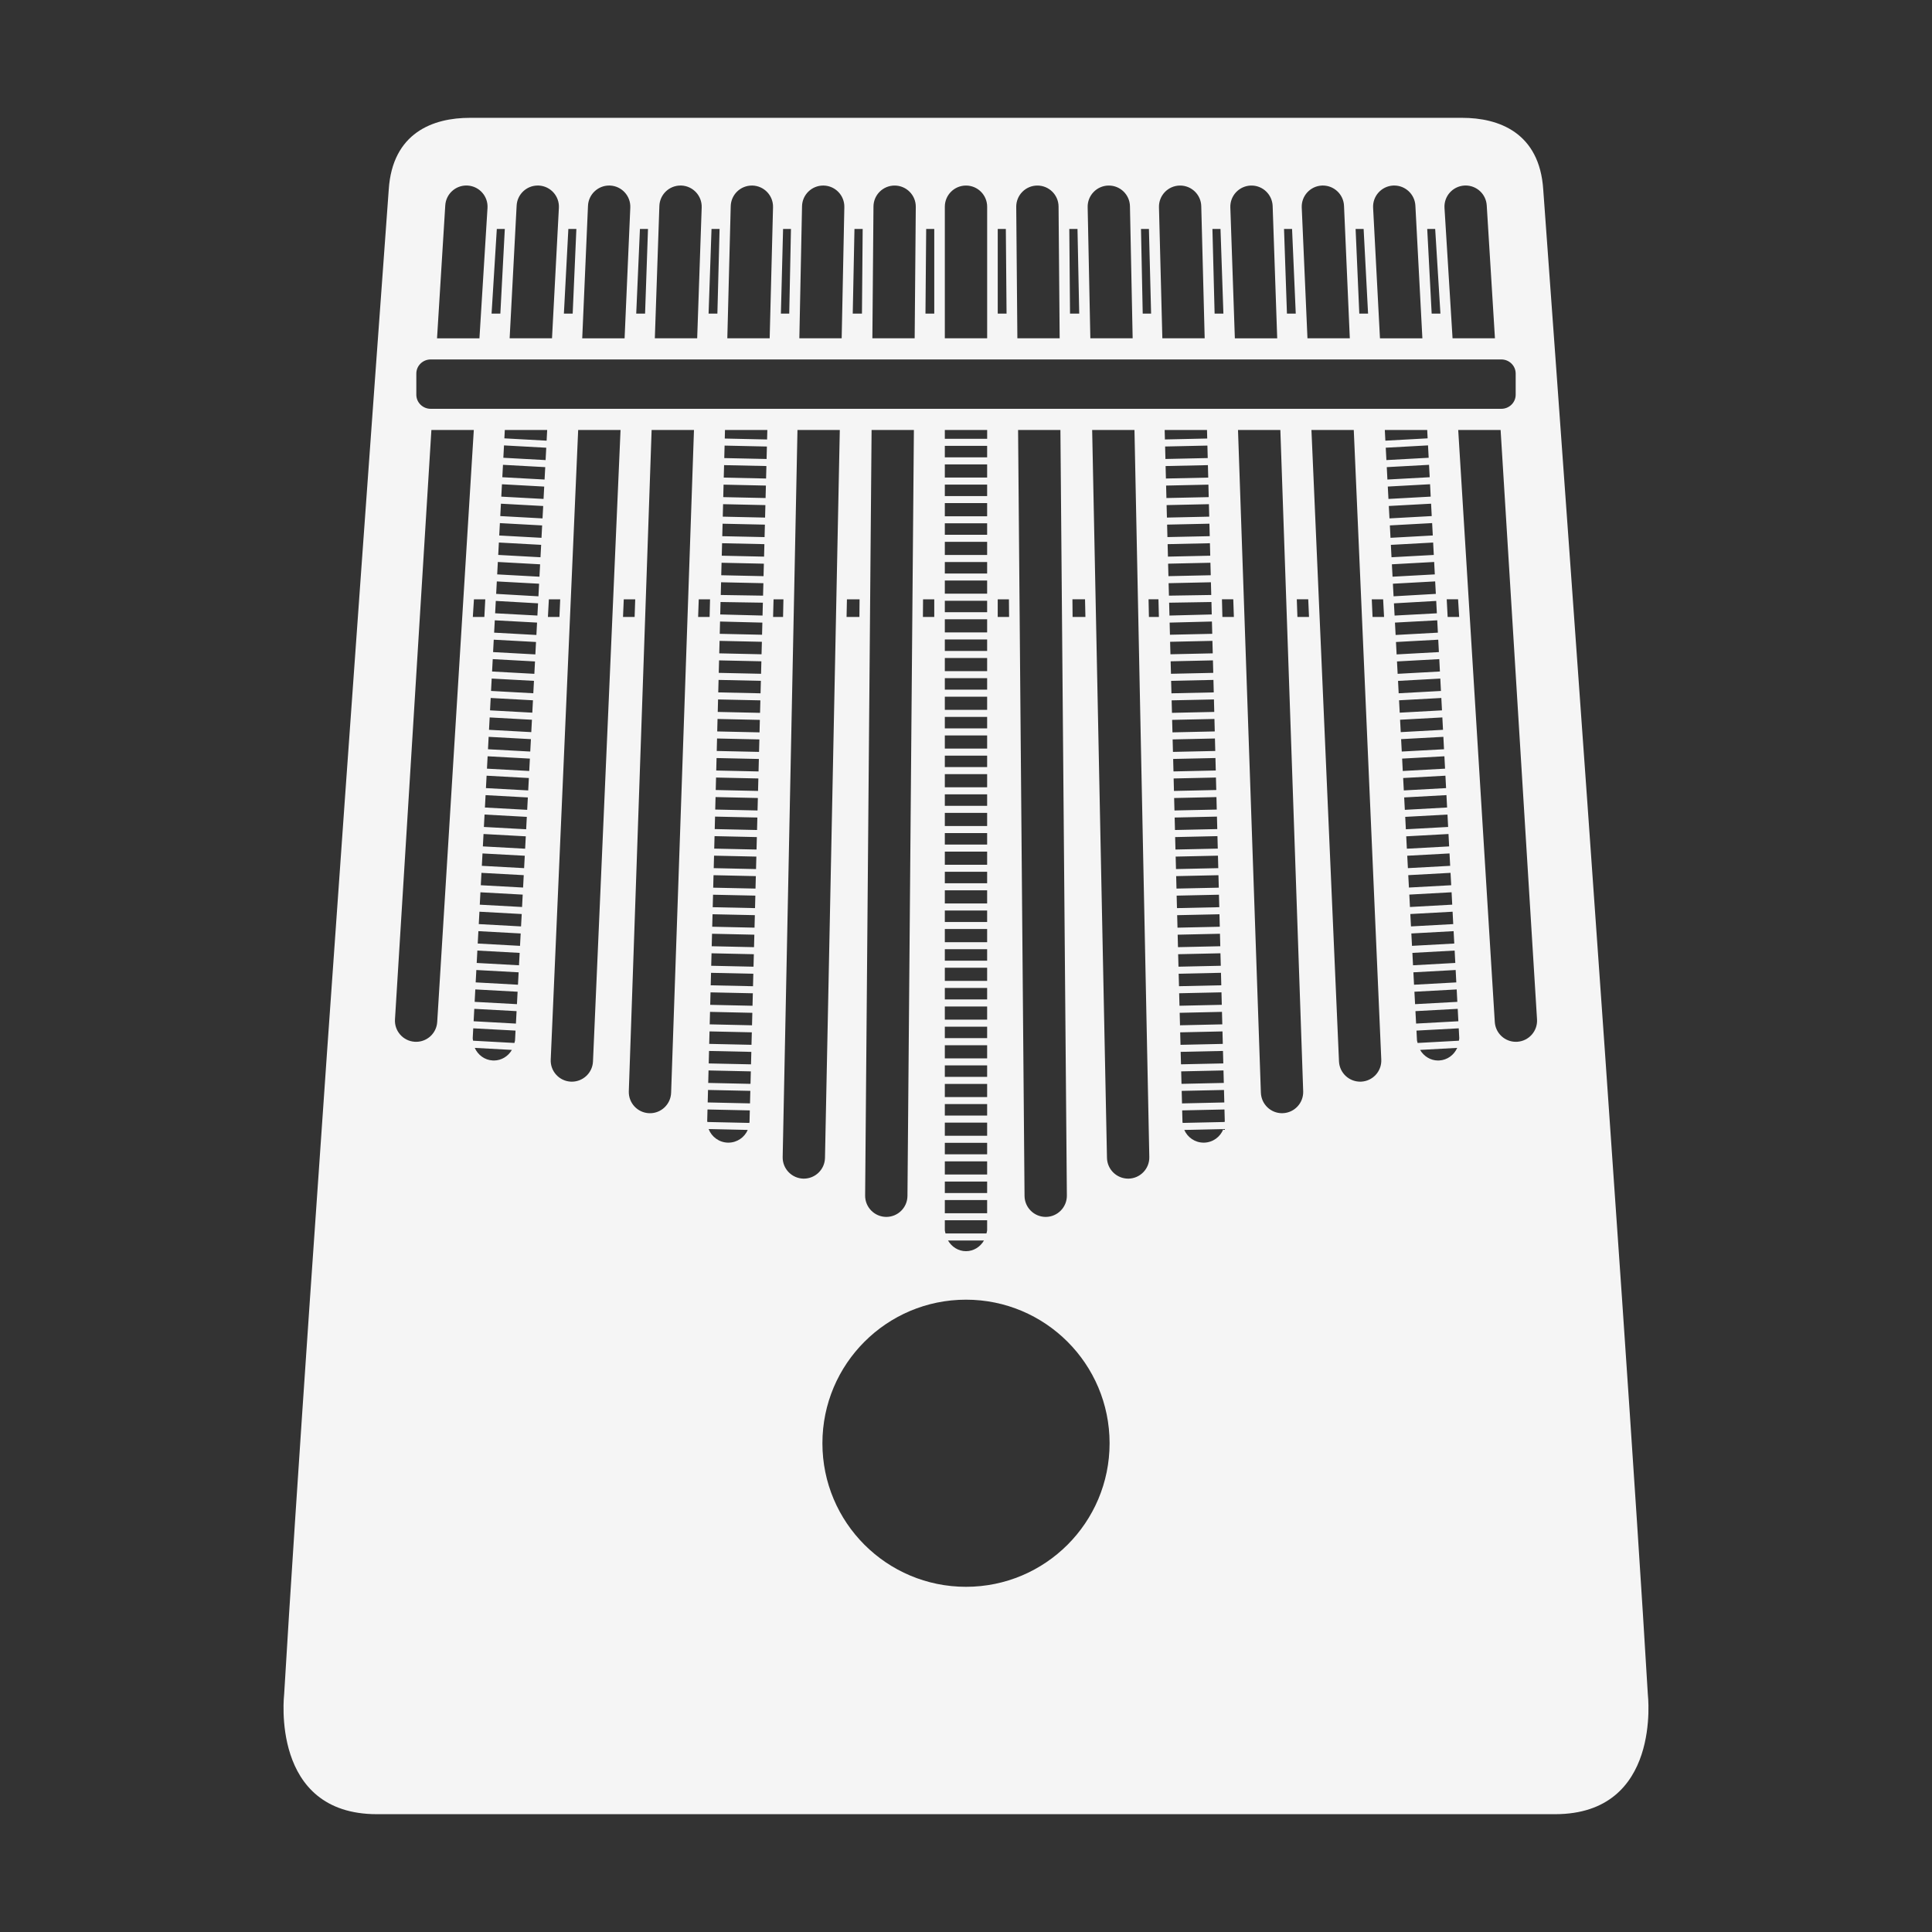 <svg xmlns="http://www.w3.org/2000/svg" xmlns:xlink="http://www.w3.org/1999/xlink" version="1.1" x="0px" y="0px" viewBox="0 0 100 100" enable-background="new 0 0 100 100" xml:space="preserve" fill="#F5F5F5"><rect x="0" y="0" width="100" height="100" fill="#333333" stroke="none"/><path d="M85.29,87.673c-1.147-19.477-5.412-77.859-5.412-77.859c-0.19-2.951-2.302-3.715-4.194-3.715c-6.421,0-25.684,0-25.684,0  s-19.262,0-25.683,0c-1.894,0-4.005,0.764-4.196,3.715c0,0-4.264,58.383-5.412,77.859c-0.004,0.067-0.736,6.229,4.802,6.229H50  h30.489C86.026,93.901,85.295,87.74,85.29,87.673z M75.793,9.604c0.022-0.001,0.046-0.002,0.068-0.002  c0.574,0,1.058,0.447,1.092,1.029l0.425,6.879h-2.194l-0.417-6.746C74.729,10.16,75.189,9.642,75.793,9.604z M74.285,11.851  l0.271,4.381h-0.453l-0.23-4.381H74.285z M72.108,9.604c0.02-0.001,0.038-0.001,0.058-0.001c0.578,0,1.062,0.454,1.094,1.038  l0.362,6.87h-2.195l-0.355-6.754C71.039,10.151,71.505,9.636,72.108,9.604z M70.581,11.851l0.23,4.381h-0.454l-0.191-4.381H70.581z   M68.423,9.604c0.016,0,0.032-0.001,0.048-0.001c0.583,0,1.069,0.46,1.095,1.048l0.3,6.859h-2.192l-0.296-6.764  C67.351,10.143,67.819,9.631,68.423,9.604z M66.877,11.851l0.191,4.381h-0.456l-0.151-4.381H66.877z M64.74,9.604  c0.013,0,0.025,0,0.038,0c0.586,0,1.071,0.466,1.094,1.058l0.236,6.849h-2.192l-0.234-6.773C63.661,10.132,64.135,9.626,64.74,9.604  z M63.173,11.851l0.15,4.381h-0.455l-0.113-4.381H63.173z M61.055,9.604c0.01,0,0.019,0,0.028,0c0.592,0,1.079,0.472,1.094,1.067  l0.177,6.839h-2.191l-0.175-6.782C59.972,10.123,60.45,9.62,61.055,9.604z M59.468,11.851l0.113,4.381h-0.434l-0.089-4.381H59.468z   M57.37,9.604c0.008,0,0.015,0,0.022,0c0.596,0,1.083,0.475,1.094,1.072l0.14,6.834h-2.19l-0.139-6.788  C56.284,10.118,56.765,9.617,57.37,9.604z M55.771,11.851l0.089,4.381h-0.476l-0.037-4.381H55.771z M53.685,9.604  c0.003,0,0.007,0,0.01,0c0.601,0,1.091,0.484,1.096,1.086l0.057,6.82h-2.189L52.6,10.709C52.595,10.104,53.081,9.61,53.685,9.604z   M51.643,11.851h0.419l0.037,4.381h-0.456V11.851z M48.904,10.699c0-0.604,0.491-1.095,1.096-1.095c0.605,0,1.095,0.491,1.095,1.095  v6.811h-0.722h-1.469V10.699z M47.939,11.851h0.418v4.381h-0.455L47.939,11.851z M45.211,10.69c0.004-0.602,0.494-1.086,1.094-1.086  c0.004,0,0.007,0,0.01,0c0.605,0.006,1.092,0.5,1.086,1.105l-0.058,6.801h-2.189L45.211,10.69z M44.227,11.851h0.425l-0.037,4.381  h-0.477L44.227,11.851z M41.513,10.676c0.013-0.597,0.501-1.072,1.096-1.072c0.007,0,0.015,0,0.022,0  c0.605,0.013,1.085,0.514,1.072,1.118l-0.138,6.788h-2.191L41.513,10.676z M40.532,11.851h0.408l-0.089,4.381h-0.432L40.532,11.851z   M37.822,10.671c0.016-0.596,0.503-1.067,1.096-1.067c0.01,0,0.019,0,0.027,0c0.605,0.016,1.083,0.519,1.067,1.124l-0.174,6.782  h-2.192L37.822,10.671z M36.828,11.851h0.417l-0.113,4.381h-0.456L36.828,11.851z M34.129,10.661  c0.02-0.592,0.507-1.058,1.094-1.058c0.013,0,0.025,0,0.039,0c0.604,0.022,1.077,0.528,1.057,1.133l-0.233,6.773h-2.192  L34.129,10.661z M33.123,11.851h0.417l-0.151,4.381h-0.458L33.123,11.851z M30.434,10.651c0.027-0.588,0.512-1.048,1.096-1.048  c0.016,0,0.031,0,0.047,0.001c0.605,0.027,1.073,0.539,1.047,1.143l-0.295,6.764h-2.193L30.434,10.651z M29.418,11.851h0.415  l-0.191,4.381h-0.455L29.418,11.851z M26.741,10.641c0.03-0.584,0.515-1.038,1.093-1.038c0.02,0,0.038,0,0.058,0.001  c0.604,0.032,1.068,0.547,1.036,1.152l-0.356,6.754h-2.193L26.741,10.641z M25.715,11.851h0.414l-0.231,4.381h-0.454L25.715,11.851z   M23.047,10.631c0.035-0.582,0.518-1.029,1.092-1.029c0.023,0,0.045,0,0.068,0.002c0.604,0.038,1.063,0.556,1.026,1.161  l-0.417,6.746h-2.195L23.047,10.631z M21.549,19.335c0-0.403,0.333-0.73,0.744-0.73h28.08h27.334c0.412,0,0.744,0.327,0.744,0.73  v1.095c0,0.403-0.332,0.73-0.744,0.73H50.373h-28.08c-0.411,0-0.744-0.327-0.744-0.73V19.335z M73.343,53.853l-0.026-0.509  l2.187-0.118l0.027,0.513c0.002,0.045-0.016,0.084-0.019,0.128l-2.136,0.117C73.367,53.938,73.346,53.899,73.343,53.853z   M73.297,52.98l-0.034-0.644l2.188-0.119l0.034,0.643L73.297,52.98z M73.244,51.975l-0.034-0.643l2.188-0.119l0.033,0.643  L73.244,51.975z M73.19,50.969l-0.033-0.642l2.188-0.12l0.033,0.642L73.19,50.969z M73.138,49.963l-0.033-0.642l2.187-0.12  l0.034,0.641L73.138,49.963z M73.085,48.957l-0.034-0.641l2.188-0.12l0.034,0.641L73.085,48.957z M73.032,47.951l-0.034-0.641  l2.188-0.12l0.033,0.641L73.032,47.951z M72.979,46.946l-0.033-0.642l2.188-0.12l0.033,0.641L72.979,46.946z M72.926,45.939  l-0.034-0.641l2.188-0.12l0.034,0.641L72.926,45.939z M72.873,44.935l-0.034-0.642l2.188-0.119l0.034,0.641L72.873,44.935z   M72.819,43.929l-0.033-0.641l2.188-0.12l0.033,0.642L72.819,43.929z M72.767,42.923l-0.033-0.642l2.188-0.12l0.033,0.642  L72.767,42.923z M72.714,41.917l-0.034-0.642l2.188-0.12l0.034,0.641L72.714,41.917z M72.661,40.912l-0.034-0.642l2.188-0.12  l0.034,0.642L72.661,40.912z M72.607,39.906l-0.033-0.641l2.188-0.12l0.034,0.641L72.607,39.906z M72.555,38.9l-0.034-0.642  l2.188-0.12l0.033,0.643L72.555,38.9z M72.502,37.895l-0.034-0.641l2.188-0.12l0.034,0.641L72.502,37.895z M71.678,22.256h2.194  l0.022,0.433l-2.188,0.12L71.678,22.256z M72.15,31.229l2.188-0.125l0.034,0.64l-2.188,0.118L72.15,31.229z M74.319,30.739  l-2.188,0.126l-0.035-0.652l2.188-0.12L74.319,30.739z M72.078,29.85l-0.034-0.642l2.188-0.12l0.034,0.642L72.078,29.85z   M72.024,28.843l-0.033-0.641l2.188-0.12l0.034,0.642L72.024,28.843z M71.972,27.837l-0.033-0.642l2.188-0.12l0.034,0.641  L71.972,27.837z M71.919,26.832l-0.034-0.642l2.188-0.119l0.033,0.641L71.919,26.832z M71.866,25.825l-0.034-0.641l2.188-0.12  l0.033,0.641L71.866,25.825z M71.812,24.821l-0.033-0.642l2.188-0.12l0.034,0.642L71.812,24.821z M71.76,23.814l-0.034-0.641  l2.188-0.12l0.034,0.641L71.76,23.814z M71.591,31.02l0.048,0.913h-0.596l-0.04-0.913H71.591z M72.203,32.225l2.188-0.118  l0.034,0.639l-2.188,0.12L72.203,32.225z M74.443,33.11l0.034,0.642l-2.188,0.12l-0.034-0.642L74.443,33.11z M74.497,34.116  l0.033,0.641l-2.188,0.12l-0.034-0.641L74.497,34.116z M74.55,35.123l0.033,0.641l-2.188,0.12l-0.033-0.641L74.55,35.123z   M74.603,36.127l0.034,0.641l-2.188,0.12l-0.034-0.641L74.603,36.127z M74.93,31.932l-0.048-0.913h0.588l0.056,0.913H74.93z   M56.181,31.932h-0.664l-0.008-0.913h0.652L56.181,31.932z M55.221,61.881c0.005,0.604-0.481,1.1-1.086,1.106  c-0.003,0-0.006,0-0.009,0c-0.601,0-1.09-0.484-1.096-1.086l-0.334-39.645h2.191L55.221,61.881z M52.23,31.932h-0.588V31.02h0.58  L52.23,31.932z M48.94,63.843c-0.011-0.061-0.036-0.114-0.036-0.178v-0.504h2.19v0.504c0,0.063-0.025,0.117-0.035,0.178H48.94z   M50.931,64.207c-0.189,0.325-0.527,0.554-0.931,0.554c-0.403,0-0.742-0.229-0.932-0.554H50.931z M48.904,62.797v-0.682h2.19v0.682  H48.904z M48.904,61.752v-0.595h2.19v0.595H48.904z M48.904,60.792v-0.68h2.19v0.68H48.904z M48.904,59.748v-0.596h2.19v0.596  H48.904z M48.904,58.788v-0.68h2.19v0.68H48.904z M48.904,57.742v-0.594h2.19v0.594H48.904z M48.904,56.784v-0.681h2.19v0.681  H48.904z M48.904,55.738v-0.594h2.19v0.594H48.904z M48.904,54.78V54.1h2.19v0.681H48.904z M48.904,53.734v-0.594h2.19v0.594H48.904  z M48.904,52.776v-0.681h2.19v0.681H48.904z M48.904,51.73v-0.594h2.19v0.594H48.904z M48.904,50.771v-0.68h2.19v0.68H48.904z   M48.904,49.726v-0.594h2.19v0.594H48.904z M48.904,48.767v-0.681h2.19v0.681H48.904z M48.904,47.722v-0.594h2.19v0.594H48.904z   M48.904,46.763v-0.68h2.19v0.68H48.904z M48.904,45.718v-0.594h2.19v0.594H48.904z M48.904,44.759v-0.68h2.19v0.68H48.904z   M48.904,43.713V43.12h2.19v0.594H48.904z M48.904,42.755v-0.681h2.19v0.681H48.904z M48.904,41.71v-0.595h2.19v0.595H48.904z   M48.904,40.75v-0.68h2.19v0.68H48.904z M48.904,39.705v-0.594h2.19v0.594H48.904z M48.904,38.747v-0.681h2.19v0.681H48.904z   M48.904,37.701v-0.594h2.19v0.594H48.904z M48.904,36.742v-0.68h2.19v0.68H48.904z M48.904,35.697v-0.595h2.19v0.595H48.904z   M48.904,34.738v-0.68h2.19v0.68H48.904z M48.904,33.693v-0.594h2.19v0.594H48.904z M48.904,32.734v-0.681h2.19v0.681H48.904z   M48.904,31.688v-0.593h2.19v0.593H48.904z M48.904,30.729v-0.68h2.19v0.68H48.904z M48.904,29.685V29.09h2.19v0.594H48.904z   M48.904,28.726v-0.68h2.19v0.68H48.904z M48.904,27.68v-0.594h2.19v0.594H48.904z M48.904,26.722v-0.681h2.19v0.681H48.904z   M48.904,25.677v-0.594h2.19v0.594H48.904z M48.904,24.717v-0.681h2.19v0.681H48.904z M48.904,23.671v-0.593h2.19v0.593H48.904z   M48.904,22.713v-0.457h1.469h0.722v0.457H48.904z M48.357,31.02v0.913h-0.587l0.007-0.913H48.357z M47.303,22.256L46.97,61.901  c-0.005,0.602-0.495,1.086-1.095,1.086c-0.004,0-0.007,0-0.01,0c-0.604-0.007-1.091-0.502-1.086-1.106l0.334-39.625H47.303z   M44.491,31.02l-0.008,0.913h-0.665l0.019-0.913H44.491z M25.118,31.02l-0.048,0.913h-0.596l0.057-0.913H25.118z M21.537,53.924  c-0.021,0-0.045-0.001-0.068-0.002c-0.603-0.037-1.062-0.556-1.025-1.159l1.885-30.506h2.195L22.63,52.896  C22.594,53.478,22.113,53.924,21.537,53.924z M25.564,54.892c-0.02,0-0.039-0.001-0.059-0.002c-0.424-0.021-0.769-0.289-0.932-0.652  l1.923,0.105C26.305,54.668,25.962,54.892,25.564,54.892z M26.658,53.853c-0.002,0.047-0.025,0.086-0.033,0.131l-2.138-0.117  c-0.003-0.044-0.021-0.083-0.019-0.128l0.027-0.513l2.189,0.118L26.658,53.853z M26.704,52.981l-2.189-0.121l0.034-0.643  l2.189,0.119L26.704,52.981z M26.757,51.975l-2.189-0.119l0.034-0.644l2.189,0.12L26.757,51.975z M26.81,50.969l-2.189-0.121  l0.034-0.641l2.189,0.12L26.81,50.969z M26.863,49.963l-2.189-0.121l0.034-0.641l2.189,0.12L26.863,49.963z M26.916,48.957  l-2.189-0.12l0.034-0.641l2.189,0.12L26.916,48.957z M26.969,47.951l-2.188-0.12l0.034-0.641l2.189,0.12L26.969,47.951z   M27.022,46.946l-2.189-0.12l0.034-0.641l2.188,0.12L27.022,46.946z M27.075,45.939l-2.189-0.12l0.034-0.641l2.189,0.12  L27.075,45.939z M27.128,44.935l-2.188-0.12l0.034-0.641l2.188,0.119L27.128,44.935z M27.181,43.929l-2.188-0.12l0.034-0.641  l2.188,0.12L27.181,43.929z M27.234,42.923l-2.188-0.12l0.034-0.642l2.188,0.12L27.234,42.923z M27.287,41.917l-2.188-0.12  l0.034-0.641l2.188,0.12L27.287,41.917z M27.34,40.912l-2.188-0.12l0.034-0.642l2.188,0.12L27.34,40.912z M27.393,39.906  l-2.188-0.12l0.034-0.641l2.188,0.12L27.393,39.906z M27.446,38.9l-2.188-0.119l0.034-0.643l2.188,0.12L27.446,38.9z M27.499,37.895  l-2.188-0.12l0.034-0.641l2.188,0.12L27.499,37.895z M27.552,36.888l-2.188-0.12l0.034-0.641l2.188,0.12L27.552,36.888z   M27.604,35.883l-2.188-0.12l0.034-0.641l2.188,0.119L27.604,35.883z M27.658,34.877l-2.188-0.12l0.034-0.641l2.188,0.12  L27.658,34.877z M27.71,33.872l-2.188-0.12l0.034-0.642l2.188,0.119L27.71,33.872z M27.764,32.866l-2.188-0.12l0.034-0.639  l2.188,0.118L27.764,32.866z M27.816,31.861l-2.188-0.118l0.034-0.64l2.188,0.125L27.816,31.861z M27.869,30.865l-2.188-0.126  l0.034-0.645l2.188,0.119L27.869,30.865z M27.922,29.85l-2.188-0.12l0.034-0.642l2.188,0.12L27.922,29.85z M27.976,28.843  l-2.188-0.12l0.034-0.642l2.188,0.12L27.976,28.843z M28.028,27.837l-2.188-0.12l0.034-0.641l2.187,0.12L28.028,27.837z   M28.081,26.832l-2.187-0.12l0.034-0.641l2.188,0.12L28.081,26.832z M28.134,25.825l-2.187-0.119l0.034-0.641l2.187,0.12  L28.134,25.825z M28.187,24.821L26,24.701l0.034-0.642l2.188,0.12L28.187,24.821z M28.24,23.814l-2.187-0.12l0.034-0.64l2.187,0.12  L28.24,23.814z M28.293,22.809l-2.187-0.12l0.023-0.433h2.193L28.293,22.809z M28.409,31.02h0.587l-0.04,0.913h-0.596L28.409,31.02z   M30.693,54.939c-0.025,0.589-0.512,1.048-1.096,1.048c-0.016,0-0.031,0-0.046-0.001c-0.604-0.026-1.073-0.538-1.046-1.143  l1.421-32.587h2.193L30.693,54.939z M32.286,31.02h0.593l-0.031,0.913h-0.601L32.286,31.02z M34.737,56.561  c-0.021,0.592-0.507,1.059-1.095,1.059c-0.013,0-0.025-0.001-0.038-0.001c-0.604-0.021-1.077-0.528-1.057-1.134l1.181-34.228h2.192  L34.737,56.561z M36.167,31.02h0.585l-0.023,0.913h-0.594L36.167,31.02z M37.701,59.143c-0.01,0-0.02,0-0.029,0  c-0.455-0.012-0.838-0.302-0.993-0.702l2.024,0.044C38.534,58.873,38.148,59.143,37.701,59.143z M38.795,58.074  c0,0.017-0.01,0.031-0.011,0.048l-2.169-0.048c0-0.02-0.01-0.036-0.01-0.056l0.015-0.592l2.19,0.048L38.795,58.074z M38.82,57.111  l-2.19-0.049l0.017-0.646l2.19,0.047L38.82,57.111z M38.846,56.1l-2.189-0.048l0.017-0.646l2.189,0.048L38.846,56.1z M38.872,55.09  l-2.189-0.047l0.017-0.646l2.189,0.048L38.872,55.09z M38.897,54.079l-2.189-0.048l0.017-0.646l2.189,0.048L38.897,54.079z   M38.924,53.069l-2.19-0.049l0.017-0.646l2.19,0.049L38.924,53.069z M38.95,52.058l-2.19-0.048l0.017-0.646l2.19,0.048L38.95,52.058  z M38.976,51.047l-2.19-0.048l0.017-0.646l2.189,0.048L38.976,51.047z M39.002,50.036l-2.19-0.048l0.017-0.646l2.19,0.048  L39.002,50.036z M39.028,49.025l-2.19-0.048l0.017-0.646l2.19,0.048L39.028,49.025z M39.054,48.015l-2.19-0.048l0.017-0.646  l2.19,0.047L39.054,48.015z M39.08,47.004l-2.19-0.048l0.017-0.646l2.19,0.047L39.08,47.004z M39.105,45.993l-2.19-0.047  l0.017-0.646l2.19,0.048L39.105,45.993z M39.132,44.983l-2.19-0.048l0.017-0.646l2.19,0.048L39.132,44.983z M39.158,43.972  l-2.19-0.048l0.017-0.646l2.19,0.049L39.158,43.972z M39.184,42.961l-2.19-0.048l0.017-0.646l2.19,0.048L39.184,42.961z   M39.21,41.95l-2.19-0.048l0.017-0.646l2.19,0.048L39.21,41.95z M39.236,40.939l-2.19-0.048l0.017-0.646l2.19,0.048L39.236,40.939z   M39.262,39.93l-2.19-0.048l0.017-0.646l2.19,0.048L39.262,39.93z M39.288,38.918l-2.19-0.048l0.017-0.646l2.19,0.048L39.288,38.918  z M39.313,37.907l-2.19-0.048l0.017-0.646l2.19,0.048L39.313,37.907z M39.34,36.897l-2.19-0.048l0.017-0.646l2.19,0.047  L39.34,36.897z M39.366,35.886l-2.19-0.048l0.017-0.646l2.19,0.048L39.366,35.886z M39.392,34.875l-2.19-0.048l0.017-0.646  l2.19,0.048L39.392,34.875z M39.418,33.865l-2.19-0.048l0.017-0.646l2.19,0.048L39.418,33.865z M39.444,32.854l-2.19-0.048  l0.016-0.636l2.19,0.056L39.444,32.854z M39.469,31.861l-2.19-0.057l0.016-0.644l2.191,0.035L39.469,31.861z M39.496,30.831  l-2.19-0.035l0.017-0.658l2.19,0.048L39.496,30.831z M39.521,29.822l-2.19-0.048l0.017-0.646l2.19,0.048L39.521,29.822z   M39.548,28.811l-2.19-0.048l0.017-0.646l2.19,0.048L39.548,28.811z M39.574,27.8l-2.19-0.047l0.017-0.646l2.19,0.048L39.574,27.8z   M39.6,26.79l-2.19-0.048l0.017-0.646l2.19,0.048L39.6,26.79z M39.626,25.778l-2.191-0.047l0.017-0.646l2.191,0.048L39.626,25.778z   M39.652,24.768l-2.191-0.048l0.017-0.645l2.191,0.047L39.652,24.768z M39.678,23.757l-2.19-0.047l0.017-0.646l2.19,0.048  L39.678,23.757z M39.704,22.747l-2.19-0.048l0.011-0.442h2.192L39.704,22.747z M40.039,31.02h0.511l-0.019,0.913h-0.516  L40.039,31.02z M41.604,61.006c-0.007,0-0.014,0-0.02,0c-0.605-0.015-1.086-0.514-1.073-1.12l0.766-37.629h2.191l-0.767,37.677  C42.689,60.531,42.199,61.006,41.604,61.006z M50,82.133c-4.104,0-7.432-3.326-7.432-7.431c0-4.103,3.327-7.431,7.432-7.431  c4.104,0,7.432,3.328,7.432,7.431C57.432,78.807,54.104,82.133,50,82.133z M58.417,61.006c-0.007,0-0.014,0-0.02,0  c-0.597,0-1.086-0.475-1.1-1.072l-0.767-37.677h2.19l0.768,37.629C59.501,60.492,59.021,60.991,58.417,61.006z M59.468,31.932  l-0.019-0.913h0.512l0.023,0.913H59.468z M60.283,22.256h2.191l0.012,0.442l-2.19,0.048L60.283,22.256z M60.306,23.111l2.189-0.048  l0.017,0.646l-2.189,0.048L60.306,23.111z M60.331,24.123l2.19-0.048l0.017,0.645l-2.19,0.048L60.331,24.123z M60.357,25.133  l2.19-0.048l0.016,0.646l-2.189,0.047L60.357,25.133z M60.383,26.144l2.19-0.048l0.017,0.646l-2.19,0.048L60.383,26.144z   M60.409,27.154l2.19-0.048l0.017,0.646l-2.19,0.047L60.409,27.154z M60.436,28.165l2.189-0.048l0.017,0.646l-2.189,0.048  L60.436,28.165z M60.461,29.176l2.19-0.048l0.017,0.646l-2.19,0.048L60.461,29.176z M60.487,30.186l2.19-0.048l0.017,0.658  l-2.19,0.035L60.487,30.186z M60.514,31.196l2.19-0.036l0.016,0.644l-2.189,0.057L60.514,31.196z M60.54,32.226l2.189-0.056  l0.017,0.636l-2.19,0.048L60.54,32.226z M60.565,33.219l2.189-0.048l0.018,0.646l-2.19,0.048L60.565,33.219z M60.592,34.229  l2.189-0.048l0.017,0.646l-2.189,0.048L60.592,34.229z M60.617,35.24l2.19-0.048l0.017,0.646l-2.19,0.048L60.617,35.24z   M60.644,36.25l2.189-0.047l0.017,0.646l-2.189,0.048L60.644,36.25z M60.669,37.261l2.19-0.048l0.017,0.646l-2.189,0.048  L60.669,37.261z M60.695,38.272l2.19-0.048l0.017,0.646l-2.19,0.048L60.695,38.272z M60.722,39.283l2.189-0.048l0.017,0.646  l-2.189,0.048L60.722,39.283z M60.747,40.293l2.19-0.048l0.017,0.646l-2.19,0.048L60.747,40.293z M60.773,41.305l2.19-0.048  l0.016,0.646L60.79,41.95L60.773,41.305z M60.8,42.315l2.189-0.048l0.017,0.646l-2.189,0.048L60.8,42.315z M60.825,43.327  l2.19-0.049l0.017,0.646l-2.19,0.048L60.825,43.327z M60.852,44.337l2.189-0.048l0.017,0.646l-2.189,0.048L60.852,44.337z   M60.878,45.348l2.189-0.048l0.017,0.646l-2.189,0.047L60.878,45.348z M60.903,46.358l2.19-0.048l0.017,0.646l-2.19,0.048  L60.903,46.358z M60.93,47.369l2.189-0.047l0.017,0.646l-2.189,0.048L60.93,47.369z M60.956,48.379l2.189-0.048l0.017,0.646  l-2.19,0.048L60.956,48.379z M60.981,49.39l2.189-0.048l0.018,0.646l-2.19,0.048L60.981,49.39z M61.008,50.4l2.189-0.048  l0.017,0.646l-2.189,0.048L61.008,50.4z M61.033,51.411l2.19-0.048l0.017,0.646l-2.19,0.048L61.033,51.411z M61.06,52.423  l2.189-0.049l0.017,0.646l-2.189,0.049L61.06,52.423z M61.086,53.434l2.189-0.048l0.017,0.646l-2.189,0.048L61.086,53.434z   M61.111,54.444l2.19-0.048l0.017,0.646l-2.19,0.047L61.111,54.444z M61.138,55.454l2.189-0.048l0.017,0.646L61.154,56.1  L61.138,55.454z M61.164,56.464l2.189-0.047l0.017,0.646l-2.189,0.049L61.164,56.464z M62.328,59.143c-0.01,0-0.02,0-0.029,0  c-0.446,0-0.831-0.27-1.001-0.658l2.023-0.044C63.167,58.841,62.785,59.131,62.328,59.143z M63.385,58.074l-2.169,0.048  c-0.001-0.017-0.011-0.031-0.011-0.048l-0.016-0.6l2.189-0.048l0.016,0.592C63.396,58.038,63.386,58.055,63.385,58.074z   M63.271,31.932l-0.023-0.913h0.586l0.031,0.913H63.271z M66.395,57.618c-0.013,0-0.025,0.001-0.038,0.001  c-0.587,0-1.072-0.467-1.094-1.059l-1.184-34.304h2.192l1.182,34.228C67.473,57.09,67,57.598,66.395,57.618z M67.154,31.932  l-0.032-0.913h0.592l0.04,0.913H67.154z M70.449,55.986c-0.016,0.001-0.03,0.001-0.045,0.001c-0.585,0-1.072-0.459-1.098-1.048  L67.88,22.256h2.191l1.424,32.587C71.523,55.448,71.053,55.96,70.449,55.986z M74.493,54.89c-0.02,0.001-0.038,0.002-0.058,0.002  c-0.398,0-0.74-0.224-0.932-0.549l1.922-0.105C75.263,54.601,74.918,54.868,74.493,54.89z M78.53,53.922  c-0.023,0.001-0.046,0.002-0.068,0.002c-0.575,0-1.056-0.446-1.092-1.028l-1.893-30.639h2.194l1.885,30.506  C79.594,53.366,79.133,53.885,78.53,53.922z"></path></svg>